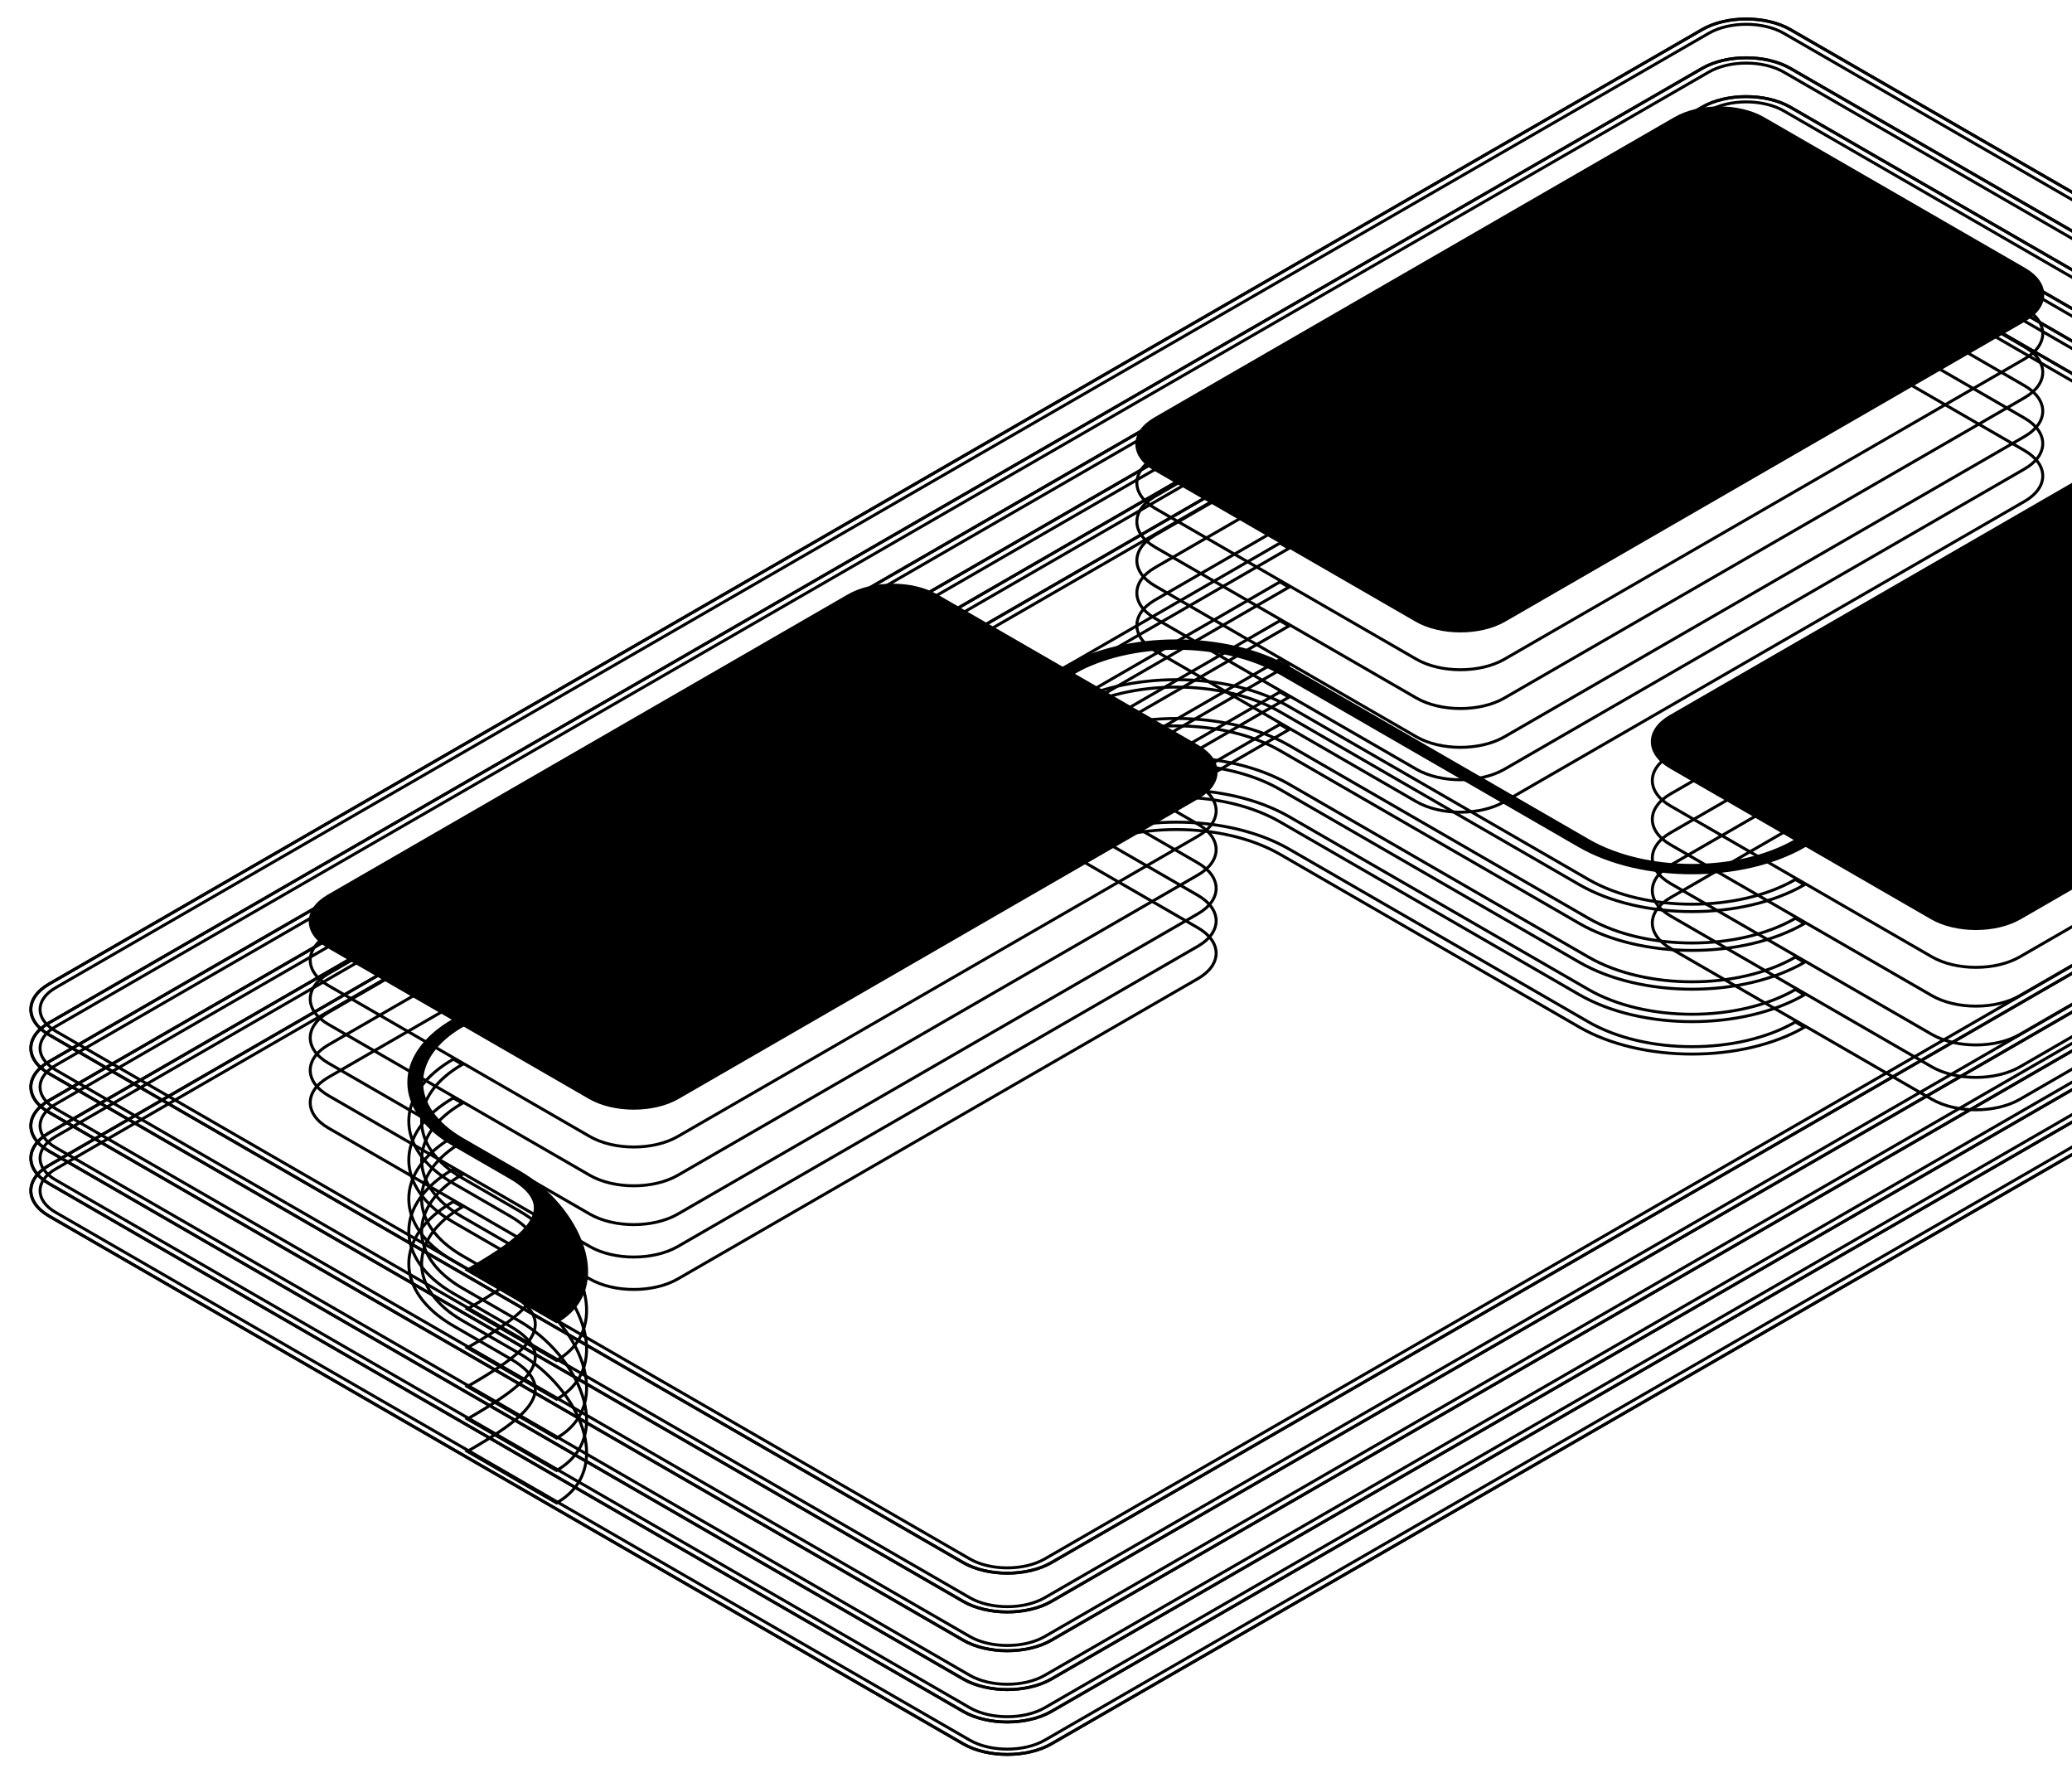 <svg width="700" height="599" viewBox="0 0 700 599" fill="none" xmlns="http://www.w3.org/2000/svg">
<path d="M16.571 371.721L575.096 49.285C583.301 44.548 596.615 44.554 604.834 49.299L913.661 227.584C921.88 232.329 921.89 240.016 913.685 244.752L355.16 567.189C346.956 571.925 333.641 571.92 325.422 567.175L16.596 388.889C8.376 384.144 8.367 376.458 16.571 371.721Z" stroke="black"/>
<path d="M110.955 341.988L286.694 240.534C294.899 235.797 308.213 235.803 316.433 240.548L404.689 291.499C412.909 296.244 412.918 303.93 404.714 308.667L228.975 410.121C220.77 414.857 207.456 414.852 199.236 410.107L110.98 359.156C102.76 354.411 102.751 346.725 110.955 341.988Z" stroke="black"/>
<path d="M390.218 180.77L565.957 79.316C574.161 74.579 587.475 74.585 595.695 79.33L683.951 130.281C692.171 135.026 692.181 142.712 683.976 147.449L508.237 248.903C500.032 253.639 486.718 253.634 478.499 248.889L390.242 197.938C382.023 193.193 382.013 185.507 390.218 180.77Z" stroke="black"/>
<path d="M564.36 281.303L740.099 179.848C748.304 175.112 761.618 175.118 769.837 179.863L858.094 230.813C866.313 235.558 866.323 243.245 858.118 247.981L682.379 349.435C674.175 354.172 660.861 354.166 652.641 349.421L564.384 298.471C556.165 293.725 556.155 286.039 564.36 281.303Z" stroke="black"/>
<path fill-rule="evenodd" clip-rule="evenodd" d="M435.469 224.547L362.525 266.657L359.463 264.889L432.406 222.779L435.469 224.547Z" stroke="black" stroke-dasharray="0"/>
<path fill-rule="evenodd" clip-rule="evenodd" d="M432.467 266.689C413.138 255.531 381.824 255.516 362.525 266.657L359.463 264.889C380.45 252.773 414.504 252.789 435.525 264.924L536.607 323.279C555.936 334.438 587.25 334.452 606.548 323.311L609.611 325.079C588.624 337.195 554.57 337.179 533.549 325.044L432.467 266.689Z" stroke="black" stroke-dasharray="0"/>
<path fill-rule="evenodd" clip-rule="evenodd" d="M156.259 424.215C137.852 413.589 137.828 396.375 156.205 385.766L153.142 383.997C133.077 395.581 133.103 414.378 153.201 425.98L172.327 437.022C190.734 447.648 176.272 457.766 157.895 468.375L188.043 485.779C208.109 474.195 195.483 446.859 175.385 435.257L156.259 424.215Z" stroke="black" stroke-dasharray="0"/>
<path d="M577.293 50.553L18.768 372.989C11.773 377.028 11.783 383.58 18.788 387.624L327.614 565.909C334.619 569.953 345.968 569.959 352.964 565.921L911.488 243.484C918.484 239.446 918.474 232.894 911.469 228.85L602.642 50.564C595.638 46.52 584.288 46.515 577.293 50.553ZM16.596 388.889C8.376 384.144 8.367 376.458 16.571 371.721L575.096 49.285C583.301 44.548 596.615 44.554 604.834 49.299L913.661 227.584C921.88 232.329 921.89 240.016 913.685 244.752L355.16 567.189C346.956 571.925 333.641 571.92 325.422 567.175L16.596 388.889Z" stroke="black"/>
<path d="M16.571 382.677L575.096 60.24C583.301 55.504 596.615 55.51 604.834 60.255L913.661 238.54C921.88 243.285 921.89 250.972 913.685 255.708L355.16 578.144C346.956 582.881 333.641 582.875 325.422 578.13L16.596 399.845C8.376 395.1 8.367 387.413 16.571 382.677Z" stroke="black"/>
<path d="M110.955 352.944L286.694 251.49C294.899 246.753 308.213 246.759 316.433 251.504L404.689 302.454C412.909 307.199 412.918 314.886 404.714 319.622L228.975 421.076C220.77 425.813 207.456 425.807 199.236 421.062L110.98 370.112C102.76 365.366 102.751 357.68 110.955 352.944Z" stroke="black"/>
<path d="M390.218 191.726L565.957 90.272C574.161 85.535 587.475 85.541 595.695 90.286L683.951 141.236C692.171 145.981 692.181 153.668 683.976 158.404L508.237 259.858C500.032 264.595 486.718 264.589 478.499 259.844L390.242 208.894C382.023 204.149 382.013 196.462 390.218 191.726Z" stroke="black"/>
<path d="M564.36 292.258L740.099 190.804C748.304 186.068 761.618 186.073 769.837 190.818L858.094 241.769C866.313 246.514 866.323 254.2 858.118 258.937L682.379 360.391C674.175 365.127 660.861 365.122 652.641 360.377L564.384 309.426C556.165 304.681 556.155 296.995 564.36 292.258Z" stroke="black"/>
<path fill-rule="evenodd" clip-rule="evenodd" d="M435.469 235.502L362.525 277.613L359.463 275.844L432.406 233.734L435.469 235.502Z" stroke="black" stroke-dasharray="0"/>
<path fill-rule="evenodd" clip-rule="evenodd" d="M432.467 277.645C413.138 266.486 381.824 266.472 362.525 277.613L359.463 275.844C380.45 263.729 414.504 263.744 435.525 275.88L536.607 334.234C555.936 345.393 587.25 345.408 606.548 334.267L609.611 336.035C588.624 348.151 554.57 348.135 533.549 336L432.467 277.645Z" stroke="black" stroke-dasharray="0"/>
<path fill-rule="evenodd" clip-rule="evenodd" d="M156.259 435.171C137.852 424.545 137.828 407.33 156.205 396.721L153.142 394.953C133.077 406.537 133.103 425.334 153.201 436.936L172.327 447.978C190.734 458.604 176.272 468.722 157.895 479.331L188.043 496.735C208.109 485.151 195.483 457.815 175.385 446.213L156.259 435.171Z" stroke="black" stroke-dasharray="0"/>
<path d="M577.293 61.509L18.768 383.945C11.773 387.984 11.783 394.536 18.788 398.579L327.614 576.865C334.619 580.909 345.968 580.915 352.964 576.876L911.488 254.44C918.484 250.401 918.474 243.849 911.469 239.805L602.642 61.52C595.638 57.476 584.288 57.47 577.293 61.509ZM16.596 399.845C8.376 395.1 8.367 387.413 16.571 382.677L575.096 60.24C583.301 55.504 596.615 55.51 604.834 60.255L913.661 238.54C921.88 243.285 921.89 250.972 913.685 255.708L355.16 578.144C346.956 582.881 333.641 582.875 325.422 578.13L16.596 399.845Z" stroke="black"/>
<path d="M16.571 393.632L575.096 71.196C583.301 66.46 596.615 66.465 604.834 71.21L913.661 249.496C921.88 254.241 921.89 261.927 913.685 266.664L355.16 589.1C346.956 593.837 333.641 593.831 325.422 589.086L16.596 410.8C8.376 406.055 8.367 398.369 16.571 393.632Z" stroke="black"/>
<path d="M110.955 363.899L286.694 262.445C294.899 257.709 308.213 257.714 316.433 262.459L404.689 313.41C412.909 318.155 412.918 325.841 404.714 330.578L228.975 432.032C220.77 436.768 207.456 436.763 199.237 432.018L110.98 381.067C102.76 376.322 102.751 368.636 110.955 363.899Z" stroke="black"/>
<path d="M390.218 202.681L565.957 101.227C574.161 96.49 587.476 96.496 595.695 101.241L683.952 152.192C692.171 156.937 692.181 164.623 683.976 169.36L508.237 270.814C500.033 275.55 486.718 275.545 478.499 270.8L390.242 219.849C382.023 215.104 382.013 207.418 390.218 202.681Z" stroke="black"/>
<path d="M564.36 303.214L740.099 201.759C748.304 197.023 761.618 197.029 769.837 201.774L858.094 252.724C866.313 257.469 866.323 265.156 858.118 269.892L682.379 371.346C674.175 376.083 660.861 376.077 652.641 371.332L564.384 320.382C556.165 315.636 556.155 307.95 564.36 303.214Z" stroke="black"/>
<path fill-rule="evenodd" clip-rule="evenodd" d="M435.469 246.458L362.525 288.568L359.463 286.8L432.406 244.69L435.469 246.458Z" stroke="black" stroke-dasharray="0"/>
<path fill-rule="evenodd" clip-rule="evenodd" d="M432.467 288.6C413.138 277.442 381.824 277.427 362.525 288.568L359.463 286.8C380.45 274.684 414.504 274.7 435.525 286.835L536.607 345.19C555.936 356.349 587.25 356.363 606.548 345.222L609.611 346.99C588.624 359.106 554.57 359.091 533.549 346.955L432.467 288.6Z" stroke="black" stroke-dasharray="0"/>
<path fill-rule="evenodd" clip-rule="evenodd" d="M156.259 446.126C137.852 435.5 137.828 418.286 156.205 407.677L153.142 405.909C133.077 417.493 133.103 436.289 153.201 447.892L172.327 458.933C190.734 469.559 176.272 479.677 157.895 490.286L188.043 507.69C208.109 496.106 195.483 468.771 175.385 457.168L156.259 446.126Z" stroke="black" stroke-dasharray="0"/>
<path d="M577.293 72.464L18.768 394.901C11.773 398.939 11.783 405.491 18.788 409.535L327.614 587.82C334.619 591.864 345.968 591.87 352.964 587.832L911.488 265.395C918.484 261.357 918.474 254.805 911.469 250.761L602.642 72.476C595.638 68.432 584.288 68.426 577.293 72.464ZM16.596 410.8C8.376 406.055 8.367 398.369 16.571 393.632L575.096 71.196C583.301 66.46 596.615 66.465 604.834 71.21L913.661 249.496C921.88 254.241 921.89 261.927 913.685 266.664L355.16 589.1C346.956 593.837 333.641 593.831 325.422 589.086L16.596 410.8Z" stroke="black"/>
<path d="M16.571 358.615L575.096 36.178C583.301 31.442 596.615 31.448 604.834 36.193L913.661 214.478C921.88 219.223 921.89 226.91 913.685 231.646L355.16 554.082C346.956 558.819 333.641 558.813 325.422 554.068L16.596 375.783C8.376 371.038 8.367 363.351 16.571 358.615Z" stroke="black"/>
<path d="M110.955 328.882L286.694 227.428C294.899 222.691 308.213 222.697 316.433 227.442L404.689 278.392C412.909 283.137 412.918 290.824 404.714 295.56L228.975 397.014C220.77 401.751 207.456 401.745 199.236 397L110.98 346.05C102.76 341.305 102.751 333.618 110.955 328.882Z" stroke="black"/>
<path d="M390.218 167.663L565.957 66.209C574.161 61.473 587.475 61.478 595.695 66.224L683.952 117.174C692.171 121.919 692.181 129.606 683.976 134.342L508.237 235.796C500.033 240.533 486.718 240.527 478.499 235.782L390.242 184.831C382.023 180.086 382.013 172.4 390.218 167.663Z" stroke="black"/>
<path d="M564.36 268.196L740.099 166.742C748.304 162.005 761.618 162.011 769.837 166.756L858.094 217.707C866.313 222.452 866.323 230.138 858.118 234.875L682.379 336.329C674.175 341.065 660.861 341.06 652.641 336.315L564.384 285.364C556.165 280.619 556.155 272.933 564.36 268.196Z" stroke="black"/>
<path fill-rule="evenodd" clip-rule="evenodd" d="M435.469 211.44L362.525 253.551L359.463 251.782L432.406 209.672L435.469 211.44Z" stroke="black" stroke-dasharray="0"/>
<path fill-rule="evenodd" clip-rule="evenodd" d="M432.467 253.583C413.138 242.424 381.824 242.41 362.525 253.551L359.463 251.782C380.45 239.666 414.504 239.682 435.525 251.817L536.607 310.172C555.936 321.331 587.25 321.345 606.548 310.205L609.611 311.973C588.624 324.089 554.57 324.073 533.549 311.938L432.467 253.583Z" stroke="black" stroke-dasharray="0"/>
<path fill-rule="evenodd" clip-rule="evenodd" d="M156.259 411.109C137.852 400.483 137.828 383.268 156.205 372.659L153.142 370.891C133.077 382.475 133.103 401.271 153.201 412.874L172.327 423.916C190.734 434.542 176.272 444.66 157.895 455.269L188.043 472.673C208.109 461.089 195.483 433.753 175.385 422.15L156.259 411.109Z" stroke="black" stroke-dasharray="0"/>
<path d="M577.293 37.447L18.768 359.883C11.773 363.921 11.783 370.474 18.788 374.517L327.614 552.803C334.619 556.847 345.968 556.853 352.964 552.814L911.488 230.378C918.484 226.339 918.474 219.787 911.469 215.743L602.642 37.458C595.638 33.414 584.288 33.408 577.293 37.447ZM16.596 375.783C8.376 371.038 8.367 363.351 16.571 358.615L575.096 36.178C583.301 31.442 596.615 31.448 604.834 36.193L913.661 214.478C921.88 219.223 921.89 226.91 913.685 231.646L355.16 554.082C346.956 558.819 333.641 558.813 325.422 554.068L16.596 375.783Z" stroke="black"/>
<path d="M16.571 345.508L575.096 23.072C583.301 18.335 596.615 18.341 604.834 23.086L913.661 201.372C921.88 206.117 921.89 213.803 913.685 218.539L355.16 540.976C346.956 545.712 333.641 545.707 325.422 540.962L16.596 362.676C8.376 357.931 8.367 350.245 16.571 345.508Z" stroke="black"/>
<path d="M110.955 315.775L286.694 214.321C294.899 209.585 308.213 209.59 316.433 214.335L404.689 265.286C412.909 270.031 412.918 277.717 404.714 282.454L228.975 383.908C220.77 388.644 207.456 388.639 199.236 383.894L110.98 332.943C102.76 328.198 102.751 320.512 110.955 315.775Z" stroke="black"/>
<path d="M390.218 154.557L565.957 53.103C574.161 48.366 587.475 48.372 595.695 53.117L683.951 104.068C692.171 108.813 692.181 116.499 683.976 121.236L508.237 222.69C500.032 227.426 486.718 227.421 478.499 222.675L390.242 171.725C382.023 166.98 382.013 159.294 390.218 154.557Z" stroke="black"/>
<path d="M564.36 255.09L740.099 153.636C748.304 148.899 761.618 148.905 769.837 153.65L858.094 204.6C866.313 209.345 866.323 217.032 858.118 221.768L682.379 323.222C674.175 327.959 660.861 327.953 652.641 323.208L564.384 272.258C556.165 267.512 556.155 259.826 564.36 255.09Z" stroke="black"/>
<path fill-rule="evenodd" clip-rule="evenodd" d="M435.469 198.334L362.525 240.444L359.463 238.676L432.406 196.566L435.469 198.334Z" stroke="black" stroke-dasharray="0"/>
<path fill-rule="evenodd" clip-rule="evenodd" d="M432.467 240.476C413.138 229.318 381.824 229.303 362.525 240.444L359.463 238.676C380.45 226.56 414.504 226.576 435.525 238.711L536.607 297.066C555.936 308.225 587.25 308.239 606.548 297.098L609.611 298.866C588.624 310.982 554.57 310.966 533.549 298.831L432.467 240.476Z" stroke="black" stroke-dasharray="0"/>
<path fill-rule="evenodd" clip-rule="evenodd" d="M156.259 398.002C137.852 387.376 137.828 370.162 156.205 359.553L153.142 357.785C133.077 369.369 133.103 388.165 153.201 399.767L172.327 410.809C190.734 421.435 176.272 431.553 157.895 442.162L188.043 459.566C208.109 447.982 195.483 420.646 175.385 409.044L156.259 398.002Z" stroke="black" stroke-dasharray="0"/>
<path d="M577.293 24.34L18.768 346.777C11.773 350.815 11.783 357.367 18.788 361.411L327.614 539.696C334.619 543.74 345.968 543.746 352.964 539.708L911.488 217.271C918.484 213.233 918.474 206.681 911.469 202.637L602.642 24.351C595.638 20.308 584.288 20.302 577.293 24.34ZM16.596 362.676C8.376 357.931 8.367 350.245 16.571 345.508L575.096 23.072C583.301 18.335 596.615 18.341 604.834 23.086L913.661 201.372C921.88 206.117 921.89 213.803 913.685 218.539L355.16 540.976C346.956 545.712 333.641 545.707 325.422 540.962L16.596 362.676Z" stroke="black"/>
<path d="M16.571 332.402L575.096 9.965C583.301 5.229 596.615 5.234 604.834 9.979L913.661 188.265C921.88 193.01 921.89 200.696 913.685 205.433L355.16 527.869C346.956 532.606 333.641 532.6 325.422 527.855L16.596 349.57C8.376 344.824 8.367 337.138 16.571 332.402Z" stroke="black"/>
<path d="M110.955 302.668L286.694 201.214C294.899 196.478 308.213 196.483 316.433 201.229L404.689 252.179C412.909 256.924 412.918 264.611 404.714 269.347L228.975 370.801C220.77 375.538 207.456 375.532 199.236 370.787L110.98 319.836C102.76 315.091 102.751 307.405 110.955 302.668Z" fill="black" stroke="black"/>
<path d="M390.218 141.45L565.957 39.996C574.161 35.26 587.475 35.265 595.695 40.01L683.951 90.961C692.171 95.706 692.181 103.392 683.976 108.129L508.237 209.583C500.032 214.319 486.718 214.314 478.499 209.569L390.242 158.618C382.023 153.873 382.013 146.187 390.218 141.45Z" fill="black" stroke="black"/>
<path d="M564.36 241.983L740.099 140.529C748.304 135.792 761.618 135.798 769.837 140.543L858.094 191.493C866.313 196.239 866.323 203.925 858.118 208.661L682.379 310.116C674.175 314.852 660.861 314.846 652.641 310.101L564.384 259.151C556.165 254.406 556.155 246.719 564.36 241.983Z" fill="black" stroke="black"/>
<path fill-rule="evenodd" clip-rule="evenodd" d="M435.469 185.227L362.525 227.337L359.463 225.569L432.406 183.459L435.469 185.227Z" stroke="black" stroke-dasharray="0"/>
<path fill-rule="evenodd" clip-rule="evenodd" d="M432.467 227.37C413.138 216.211 381.824 216.196 362.525 227.337L359.463 225.569C380.45 213.453 414.504 213.469 435.525 225.604L536.607 283.959C555.936 295.118 587.25 295.132 606.548 283.991L609.611 285.76C588.624 297.876 554.57 297.86 533.549 285.725L432.467 227.37Z" fill="black" stroke="black" stroke-dasharray="0"/>
<path fill-rule="evenodd" clip-rule="evenodd" d="M156.259 384.895C137.852 374.269 137.828 357.055 156.205 346.446L153.142 344.678C133.077 356.262 133.103 375.058 153.201 386.661L172.327 397.703C190.734 408.329 176.272 418.446 157.895 429.055L188.043 446.46C208.109 434.876 195.483 407.54 175.385 395.937L156.259 384.895Z" fill="black" stroke="black" stroke-dasharray="0"/>
<path d="M577.293 11.233L18.768 333.67C11.773 337.708 11.783 344.26 18.788 348.304L327.614 526.59C334.619 530.634 345.968 530.639 352.964 526.601L911.488 204.165C918.484 200.126 918.474 193.574 911.469 189.53L602.642 11.245C595.638 7.201 584.288 7.195 577.293 11.233ZM16.596 349.57C8.376 344.824 8.367 337.138 16.571 332.402L575.096 9.965C583.301 5.229 596.615 5.234 604.834 9.979L913.661 188.265C921.88 193.01 921.89 200.696 913.685 205.433L355.16 527.869C346.956 532.606 333.641 532.6 325.422 527.855L16.596 349.57Z" stroke="black"/>
</svg>
